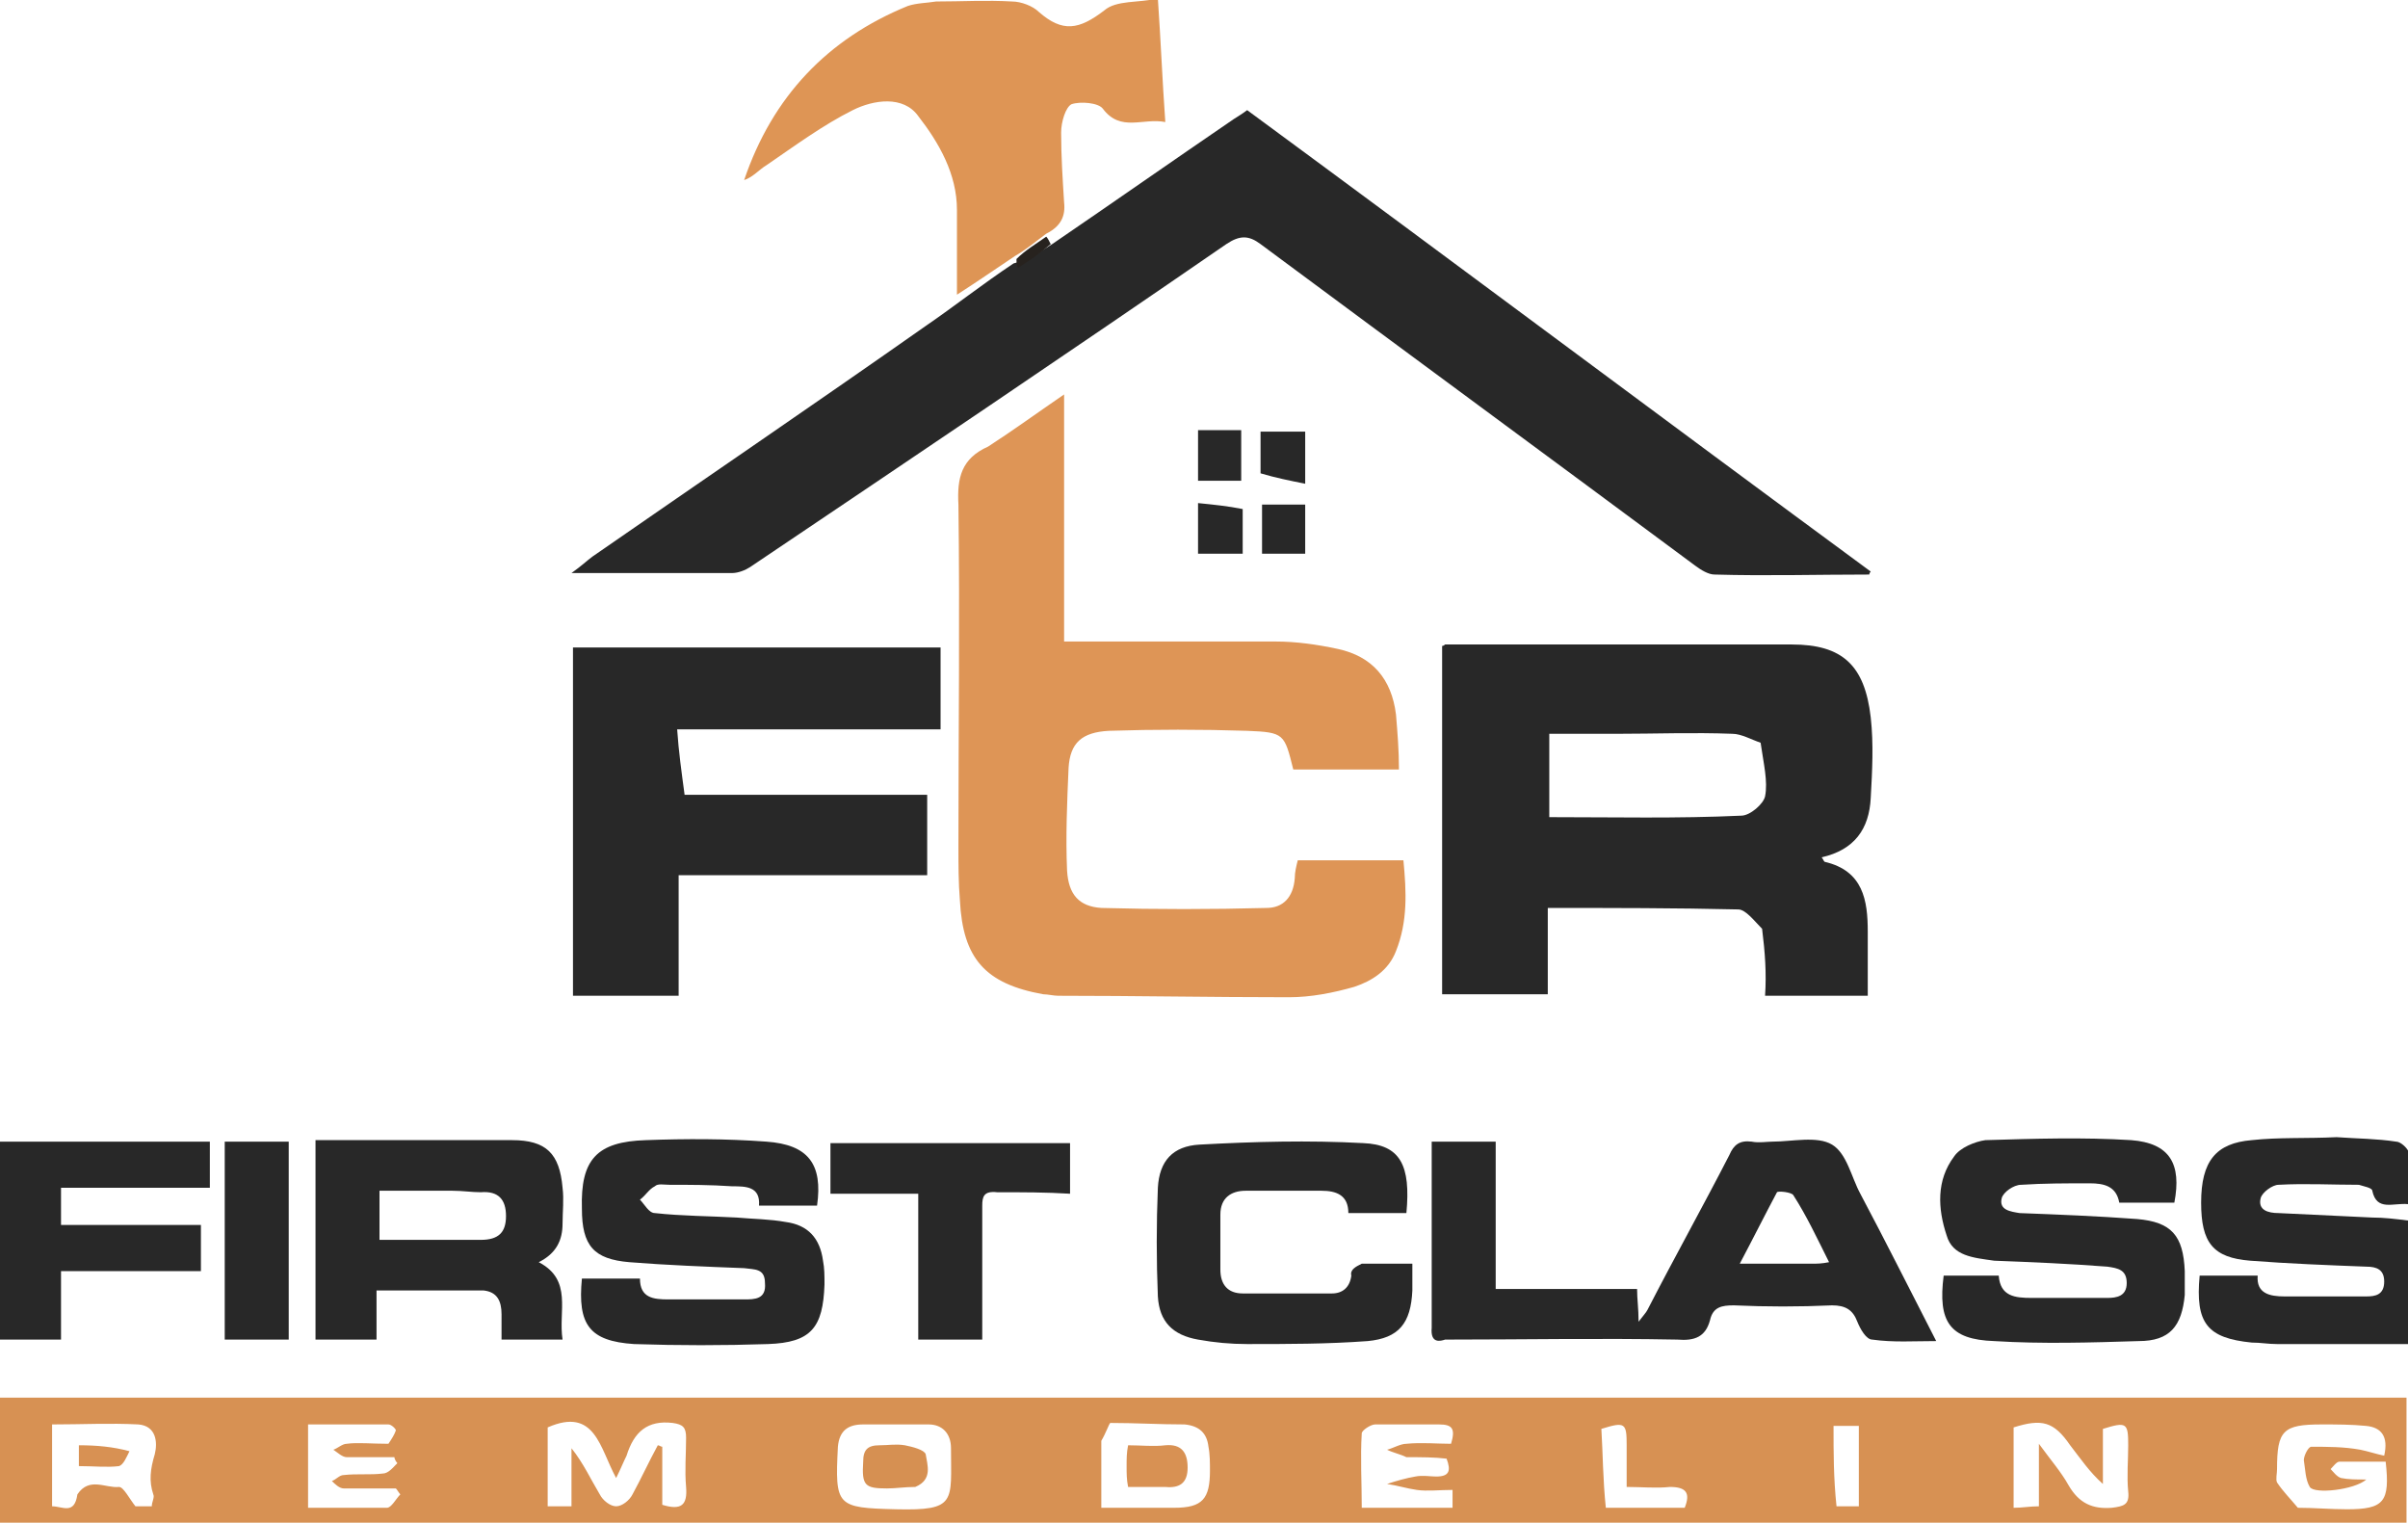 <svg xmlns="http://www.w3.org/2000/svg" xmlns:xlink="http://www.w3.org/1999/xlink" id="Layer_1" x="0px" y="0px" viewBox="0 0 161.8 102.3" style="enable-background:new 0 0 161.8 102.3;" xml:space="preserve"><style type="text/css">	.st0{fill:#D79153;}	.st1{fill:#282828;}	.st2{fill:#DE9556;}	.st3{fill:#DE9555;}	.st4{fill:#27221E;}	.st5{fill:#D69052;}	.st6{fill:#D89153;}</style><path class="st0" d="M143.3,102.3c-47.8,0-95.5,0-143.3,0c0-2.9,0-5.6,0-8.4c53.9,0,107.8,0,161.7,0c0,2.8,0,5.5,0,8.4 C155.7,102.3,149.6,102.3,143.3,102.3 M42.1,97.8c-0.2,0.4-0.4,0.9-0.7,1.5c-1.1-2-1.4-4.8-4.6-3.4c0,1.8,0,3.5,0,5.3 c0.5,0,1,0,1.6,0c0-1.4,0-2.6,0-3.9c0.8,1,1.3,2.1,1.9,3.1c0.2,0.4,0.7,0.8,1.1,0.8c0.4,0,0.9-0.4,1.1-0.8c0.6-1.1,1.1-2.2,1.7-3.3 c0.1,0,0.2,0.1,0.3,0.1c0,1.3,0,2.6,0,3.9c1.3,0.4,1.7,0,1.6-1.2c-0.1-1.1,0-2.2,0-3.3c0-0.7-0.2-0.9-0.9-1 C43.5,95.4,42.6,96.2,42.1,97.8 M141.3,97.6c0,0.7,0,1.4,0,2.1c-0.9-0.8-1.5-1.7-2.2-2.6c-1.1-1.6-1.9-1.8-3.8-1.2 c0,1.8,0,3.5,0,5.4c0.6,0,1.1-0.1,1.7-0.1c0-1.4,0-2.6,0-4.2c0.8,1.1,1.5,1.9,2,2.8c0.7,1.2,1.6,1.6,2.9,1.5 c0.8-0.1,1.2-0.2,1.1-1.1c-0.1-1,0-2.1,0-3.1c0-1.5-0.1-1.6-1.7-1.1C141.3,96.4,141.3,96.9,141.3,97.6 M56.3,97.2 c-0.2,4-0.1,4.1,3.9,4.2c4.1,0.1,3.7-0.5,3.7-4.1c0-1-0.6-1.6-1.5-1.6c-1.5,0-3,0-4.4,0C57,95.7,56.4,96.1,56.3,97.2 M74,96.8 c0,1.5,0,2.9,0,4.5c1.8,0,3.4,0,4.9,0c1.9,0,2.4-0.6,2.4-2.5c0-0.5,0-1.1-0.1-1.6c-0.1-0.9-0.6-1.4-1.6-1.5c-1.7,0-3.3-0.1-5-0.1 C74.5,95.7,74.3,96.3,74,96.8 M154.4,101.3c1.1,0,2.2,0.1,3.3,0.1c2.5,0,2.9-0.5,2.6-3.2c-0.4,0-0.8,0-1.3,0c-0.6,0-1.2,0-1.8,0 c-0.2,0-0.4,0.3-0.6,0.5c0.2,0.2,0.4,0.5,0.7,0.6c0.5,0.1,1,0.1,1.7,0.1c-0.8,0.7-3.5,1-3.8,0.5c-0.3-0.5-0.3-1.2-0.4-1.8 c0-0.3,0.3-0.9,0.5-0.9c1.1,0,2.2,0,3.3,0.2c0.5,0.1,1.1,0.3,1.6,0.4c0.3-1.3-0.2-1.9-1.2-2c-1-0.1-2-0.1-3-0.1c-2.6,0-3,0.4-3,3 c0,0.3-0.1,0.7,0,0.9C153.4,100.2,153.9,100.7,154.4,101.3 M5.2,100.4C6,99.2,7.1,100,8,99.9c0.3,0,0.7,0.8,1.1,1.3 c0.2,0,0.6,0,1.1,0c0-0.3,0.2-0.6,0.1-0.8c-0.3-0.9-0.2-1.7,0.1-2.7c0.2-0.8,0.1-1.9-1.1-2c-1.9-0.1-3.8,0-5.8,0c0,1.9,0,3.6,0,5.5 C4.2,101.2,5,101.8,5.2,100.4 M94.5,97.9c-0.4-0.2-0.9-0.3-1.3-0.5c0.4-0.1,0.9-0.4,1.3-0.4c1-0.1,2.1,0,3,0c0.3-1,0.1-1.3-0.8-1.3 c-1.4,0-2.9,0-4.3,0c-0.3,0-0.9,0.4-0.9,0.6c-0.1,1.6,0,3.3,0,5c2.2,0,4.1,0,6.1,0c0-0.4,0-0.8,0-1.2c-0.9,0-1.7,0.1-2.4,0 c-0.7-0.1-1.3-0.3-2-0.4c0.6-0.2,1.3-0.4,1.9-0.5c0.5-0.1,1,0,1.4,0c0.9,0,1-0.4,0.7-1.2C96.4,97.9,95.5,97.9,94.5,97.9 M26.1,97 c0.2-0.3,0.4-0.6,0.5-0.9c0-0.1-0.3-0.4-0.5-0.4c-1.8,0-3.6,0-5.4,0c0,2,0,3.7,0,5.6c1.8,0,3.6,0,5.3,0c0.3,0,0.6-0.6,0.9-0.9 c-0.1-0.1-0.2-0.3-0.3-0.4c-1.2,0-2.3,0-3.5,0c-0.3,0-0.6-0.3-0.8-0.5c0.3-0.1,0.5-0.4,0.8-0.4c0.9-0.1,1.8,0,2.6-0.1 c0.4,0,0.7-0.4,1-0.7c-0.1-0.1-0.2-0.3-0.2-0.4c-1.1,0-2.2,0-3.2,0c-0.3,0-0.6-0.3-0.9-0.5c0.3-0.1,0.6-0.4,0.9-0.4 C24,96.9,25,97,26.1,97 M107.9,101.3c1.8,0,3.5,0,5.3,0c0.4-1,0.1-1.4-1-1.4c-0.9,0.1-1.9,0-2.9,0c0-1.1,0-2,0-2.8 c0-1.5-0.1-1.6-1.7-1.1C107.7,97.6,107.7,99.4,107.9,101.3 M123.4,101.2c0.5,0,1,0,1.5,0c0-1.9,0-3.6,0-5.4c-0.6,0-1.1,0-1.7,0 C123.2,97.6,123.2,99.3,123.4,101.2z"></path><path class="st1" d="M70.7,16.4c4.1-2.8,8.1-5.6,12.2-8.4c0.3-0.2,0.5-0.3,0.9-0.6c14,10.3,27.9,20.7,41.9,31 c-0.1,0.1-0.1,0.2-0.1,0.2c-3.5,0-6.9,0.1-10.4,0c-0.4,0-0.9-0.3-1.3-0.6c-9.7-7.2-19.5-14.4-29.2-21.6c-0.8-0.6-1.4-0.6-2.3,0 c-10.6,7.3-21.3,14.5-32,21.7c-0.3,0.2-0.8,0.4-1.2,0.4c-3.5,0-6.9,0-10.8,0c0.7-0.5,1-0.8,1.4-1.1c7.5-5.2,15-10.3,22.4-15.5 c1.9-1.3,3.8-2.8,5.9-4.2C69.2,17.4,69.9,16.9,70.7,16.4z"></path><path class="st2" d="M66.4,30c1.7-1.1,3.2-2.2,5.1-3.5c0,5.8,0,11.2,0,16.6c4.9,0,9.5,0,14.2,0c1.4,0,2.8,0.2,4.2,0.5 c2.3,0.5,3.6,2,3.9,4.4c0.1,1.2,0.2,2.4,0.2,3.7c-2.5,0-4.8,0-7.1,0c-0.6-2.4-0.6-2.5-3.1-2.6c-3.1-0.1-6.2-0.1-9.3,0 c-1.8,0.1-2.6,0.8-2.7,2.5c-0.1,2.3-0.2,4.6-0.1,6.9c0.1,1.6,0.8,2.4,2.3,2.5c3.7,0.1,7.4,0.1,11.1,0c1.1,0,1.8-0.7,1.9-2 c0-0.4,0.1-0.8,0.2-1.2c2.3,0,4.6,0,7.1,0c0.2,2.1,0.3,4.1-0.5,6.1c-0.5,1.3-1.6,2-2.8,2.4c-1.4,0.4-2.9,0.7-4.4,0.7 c-5.2,0-10.3-0.1-15.5-0.1c-0.3,0-0.7-0.1-1-0.1c-3.9-0.7-5.4-2.4-5.6-6.3c-0.1-1.2-0.1-2.4-0.1-3.7c0-7.6,0.1-15.3,0-22.9 C64.3,32.1,64.6,30.8,66.4,30z"></path><path class="st1" d="M118.4,62.4c-0.5-0.5-1.1-1.3-1.6-1.3c-4.2-0.1-8.5-0.1-12.8-0.1c0,1.9,0,3.8,0,5.8c-2.4,0-4.7,0-7.1,0 c0-7.8,0-15.6,0-23.4c0.1,0,0.2-0.1,0.2-0.1c7.8,0,15.6,0,23.3,0c3.4,0,4.9,1.4,5.3,4.9c0.2,1.8,0.1,3.6,0,5.4 c-0.1,2.1-1.1,3.5-3.3,4c0.1,0.1,0.1,0.2,0.2,0.3c2.6,0.6,2.9,2.6,2.9,4.7c0,1.4,0,2.8,0,4.3c-1.2,0-2.4,0-3.5,0c-1.1,0-2.3,0-3.4,0 C118.7,65.4,118.6,64,118.4,62.4 M118.3,49.9c-0.6-0.2-1.3-0.6-1.9-0.6c-2.6-0.1-5.2,0-7.7,0c-1.5,0-3,0-4.6,0c0,2,0,3.8,0,5.6 c4.4,0,8.6,0.1,12.9-0.1c0.6,0,1.5-0.8,1.6-1.3C118.8,52.5,118.5,51.3,118.3,49.9z"></path><path class="st1" d="M46,53.4c5.5,0,10.9,0,16.3,0c0,1.8,0,3.5,0,5.4c-5.5,0-11.1,0-16.7,0c0,2.8,0,5.4,0,8.1c-2.4,0-4.7,0-7.1,0 c0-7.8,0-15.5,0-23.4c8.2,0,16.4,0,24.7,0c0,1.8,0,3.6,0,5.5c-5.8,0-11.6,0-17.7,0C45.6,50.5,45.8,51.9,46,53.4z"></path><path class="st3" d="M68.2,17.2c-1.2,0.8-2.5,1.7-3.9,2.6c0-2,0-3.9,0-5.7c0-2.4-1.2-4.5-2.6-6.3c-1-1.4-3-1.1-4.4-0.4 c-2,1-3.9,2.4-5.8,3.7c-0.5,0.3-0.9,0.8-1.5,1c1.9-5.6,5.6-9.5,11-11.7c0.6-0.2,1.3-0.2,1.9-0.3c1.7,0,3.4-0.1,5.1,0 c0.6,0,1.4,0.3,1.8,0.7c1.6,1.4,2.7,1.2,4.4-0.1c0.8-0.7,2.3-0.5,3.6-0.8c0.2,2.9,0.3,5.5,0.5,8.3c-1.5-0.3-3,0.7-4.2-0.9 C73.8,6.9,72.6,6.8,72,7c-0.4,0.2-0.7,1.2-0.7,1.9c0,1.6,0.1,3.1,0.2,4.7c0.1,0.9-0.2,1.6-1.2,2.1C69.5,16.3,68.9,16.8,68.2,17.2z"></path><path class="st1" d="M96.2,89.2c0-4.2,0-8.3,0-12.5c1.5,0,2.9,0,4.3,0c0,3.3,0,6.5,0,9.9c3.2,0,6.3,0,9.5,0c0,0.7,0.1,1.3,0.1,2.2 c0.3-0.4,0.5-0.6,0.6-0.8c1.8-3.5,3.7-6.9,5.5-10.4c0.3-0.7,0.7-1,1.5-0.9c0.5,0.1,1,0,1.4,0c1.3,0,3-0.4,4,0.2 c1,0.6,1.3,2.2,1.9,3.3c1.7,3.2,3.3,6.4,5.1,9.9c-1.5,0-2.9,0.1-4.3-0.1c-0.4,0-0.8-0.7-1-1.2c-0.3-0.8-0.8-1.1-1.7-1.1 c-2.2,0.1-4.4,0.1-6.6,0c-0.8,0-1.4,0.1-1.6,1c-0.3,1.1-1,1.4-2.2,1.3c-5.2-0.1-10.4,0-15.6,0C96.8,90.1,96.1,90.3,96.2,89.2  M121.8,84.9c0.3,0,0.6,0,1.1-0.1c-0.8-1.6-1.5-3.1-2.4-4.5c-0.1-0.2-1-0.3-1.1-0.2c-0.8,1.5-1.6,3.1-2.5,4.8 C118.7,84.9,120.2,84.9,121.8,84.9z"></path><path class="st1" d="M45,79.6c-0.4,0-0.8-0.1-1,0.1c-0.4,0.2-0.6,0.6-1,0.9c0.3,0.3,0.6,0.9,1,0.9c1.8,0.2,3.7,0.2,5.5,0.3 c1.1,0.1,2.2,0.1,3.3,0.3c1.5,0.2,2.3,1.1,2.5,2.6c0.1,0.5,0.1,1,0.1,1.6c-0.1,2.9-0.9,3.9-3.8,4c-3,0.1-6,0.1-9,0 c-3-0.2-3.8-1.3-3.5-4.4c1.2,0,2.5,0,3.9,0c0,1.3,0.9,1.4,1.9,1.4c1.7,0,3.4,0,5.1,0c0.7,0,1.5,0,1.4-1.1c0-1-0.7-0.9-1.4-1 c-2.6-0.1-5.2-0.2-7.7-0.4c-2.4-0.2-3.2-1.1-3.2-3.6c-0.1-3.3,1-4.5,4.3-4.6c2.7-0.1,5.4-0.1,8.1,0.1c2.8,0.2,3.8,1.5,3.4,4.3 c-1.2,0-2.5,0-3.9,0c0.1-1.3-0.9-1.3-1.8-1.3C47.7,79.6,46.4,79.6,45,79.6z"></path><path class="st1" d="M134,84.7c-1.4-0.2-2.8-0.3-3.2-1.7c-0.6-1.8-0.7-3.7,0.5-5.3c0.4-0.6,1.4-1,2.1-1.1c3.3-0.1,6.6-0.2,9.8,0 c2.6,0.2,3.4,1.6,2.9,4.2c-1.2,0-2.4,0-3.7,0c-0.2-1.1-1-1.3-2-1.3c-1.5,0-3.1,0-4.6,0.1c-0.5,0-1.2,0.5-1.3,0.9 c-0.2,0.8,0.6,0.9,1.2,1c2.6,0.1,5.2,0.2,7.9,0.4c2.3,0.2,3.1,1.1,3.2,3.5c0,0.5,0,1.1,0,1.6c-0.2,2.1-1,3.1-3.1,3.1 c-3.2,0.1-6.5,0.2-9.7,0c-3-0.1-3.8-1.3-3.4-4.4c1.2,0,2.4,0,3.7,0c0.1,1.4,1.1,1.5,2.2,1.5c1.7,0,3.4,0,5.1,0c0.6,0,1.3-0.1,1.3-1 c0-0.9-0.6-1-1.3-1.1C139,84.9,136.6,84.8,134,84.7z"></path><path class="st1" d="M33.7,88.3c0-0.9-0.3-1.5-1.2-1.6c-2.3,0-4.7,0-7.2,0c0,1.1,0,2.2,0,3.3c-1.4,0-2.7,0-4.1,0c0-4.4,0-8.8,0-13.4 c1.2,0,2.4,0,3.6,0c3.2,0,6.4,0,9.6,0c2.3,0,3.2,0.9,3.4,3.2c0.1,0.8,0,1.6,0,2.4c0,1.1-0.4,2-1.6,2.6c2.3,1.2,1.3,3.3,1.6,5.2 c-1.4,0-2.7,0-4.1,0C33.7,89.4,33.7,88.9,33.7,88.3 M30.4,80c-1.6,0-3.3,0-4.9,0c0,1.2,0,2.2,0,3.3c2.3,0,4.5,0,6.8,0 c1.2,0,1.7-0.5,1.7-1.6c0-1.1-0.5-1.7-1.7-1.6C31.7,80.1,31.1,80,30.4,80z"></path><path class="st1" d="M91.5,84.9c1.2,0,2.2,0,3.4,0c0,0.7,0,1.2,0,1.8c-0.1,2.2-0.9,3.2-3,3.4c-2.7,0.2-5.4,0.2-8.1,0.2 c-1.1,0-2.2-0.1-3.3-0.3c-1.7-0.3-2.6-1.2-2.7-2.9c-0.1-2.4-0.1-4.9,0-7.3c0.1-1.8,1-2.8,2.8-2.9c3.7-0.2,7.3-0.3,11-0.1 c2.5,0.1,3.2,1.5,2.9,4.7c-1.3,0-2.6,0-3.9,0c0-1.2-0.8-1.5-1.8-1.5c-1.7,0-3.4,0-5.1,0c-1,0-1.7,0.5-1.7,1.6c0,1.2,0,2.4,0,3.7 c0,1,0.5,1.6,1.5,1.6c2,0,4,0,6,0c0.7,0,1.2-0.4,1.3-1.2C90.7,85.3,91.1,85.1,91.5,84.9z"></path><path class="st1" d="M157,76.4c1.4,0.1,2.7,0.1,4,0.3c0.3,0,0.7,0.4,0.8,0.6c0.1,1.2,0,2.3,0,3.6c-1-0.1-2.1,0.5-2.4-0.9 c0-0.2-0.6-0.3-0.9-0.4c-1.8,0-3.6-0.1-5.4,0c-0.4,0-1.1,0.5-1.2,0.9c-0.2,0.8,0.5,1,1.2,1c2.1,0.1,4.2,0.2,6.3,0.3 c0.8,0,1.6,0.1,2.4,0.2c0,2.7,0,5.3,0,8.3c-2.9,0-5.9,0-8.8,0c-0.6,0-1.1-0.1-1.7-0.1c-3-0.3-3.8-1.3-3.5-4.5c1.2,0,2.5,0,3.9,0 c-0.1,1.2,0.8,1.4,1.8,1.4c1.8,0,3.7,0,5.5,0c0.6,0,1.2-0.1,1.2-1c0-0.8-0.5-1-1.2-1c-2.6-0.1-5.2-0.2-7.8-0.4 c-2.5-0.2-3.3-1.2-3.3-3.9c0-2.8,1-4,3.4-4.2C153.1,76.4,155,76.5,157,76.4z"></path><path class="st1" d="M0,82.7c0-2.1,0-4.1,0-6c4.8,0,9.4,0,14.1,0c0,1,0,2,0,3.1c-3.3,0-6.6,0-10,0c0,0.9,0,1.6,0,2.5 c3.1,0,6.2,0,9.4,0c0,1.1,0,2.1,0,3.1c-3.1,0-6.1,0-9.4,0c0,1.6,0,3.1,0,4.6c-1.4,0-2.7,0-4.2,0C0,87.6,0,85.3,0,82.7z"></path><path class="st1" d="M67,80.1c-0.9-0.1-1,0.3-1,0.9c0,2.5,0,5.1,0,7.6c0,0.4,0,0.9,0,1.4c-1.4,0-2.8,0-4.3,0c0-3.2,0-6.5,0-9.8 c-2,0-4,0-5.9,0c0-1.2,0-2.2,0-3.4c5.3,0,10.7,0,16.1,0c0,1,0,2.1,0,3.4C70.3,80.1,68.7,80.1,67,80.1z"></path><path class="st1" d="M19.4,83.8c0,2.1,0,4.1,0,6.2c-1.5,0-2.9,0-4.3,0c0-4.4,0-8.8,0-13.3c1.4,0,2.8,0,4.3,0 C19.4,79.1,19.4,81.4,19.4,83.8z"></path><path class="st1" d="M86.6,33.9c0.4,0,0.7,0,1.1,0c0,1.1,0,2.2,0,3.3c-1,0-1.9,0-2.9,0c0-1.1,0-2.2,0-3.3 C85.4,33.9,85.9,33.9,86.6,33.9z"></path><path class="st1" d="M81.9,28.9c0.5,0,1,0,1.5,0c0,1.1,0,2.2,0,3.4c-0.9,0-1.9,0-2.9,0c0-1,0-2.1,0-3.4 C80.9,28.9,81.4,28.9,81.9,28.9z"></path><path class="st1" d="M83.5,34.2c0,1,0,2,0,3c-1,0-2,0-3,0c0-1.1,0-2.1,0-3.4C81.5,33.9,82.5,34,83.5,34.2z"></path><path class="st1" d="M84.7,31.8c0-1,0-1.9,0-2.8c1,0,1.9,0,3,0c0,1.1,0,2.1,0,3.5C86.7,32.3,85.7,32.1,84.7,31.8z"></path><path class="st4" d="M68.3,17.4c0.6-0.6,1.3-1,2-1.5c0.1,0.1,0.2,0.3,0.3,0.5c-0.7,0.6-1.4,1.1-2.2,1.6 C68.3,17.8,68.3,17.6,68.3,17.4z"></path><path class="st5" d="M61.5,99.9c-0.7,0-1.3,0.1-1.9,0.1c-1.5,0-1.7-0.2-1.6-1.8c0-0.8,0.3-1.1,1.1-1.1c0.6,0,1.1-0.1,1.7,0 c0.5,0.1,1.3,0.3,1.4,0.6C62.3,98.4,62.7,99.4,61.5,99.9z"></path><path class="st6" d="M75.7,98.5c0-0.5,0-0.9,0.1-1.4c0.9,0,1.7,0.1,2.5,0c1.1-0.1,1.5,0.5,1.5,1.5c0,1-0.5,1.4-1.5,1.3 c-0.8,0-1.6,0-2.5,0C75.7,99.4,75.7,99,75.7,98.5z"></path><path class="st6" d="M8.7,97.5c-0.2,0.4-0.4,0.9-0.7,1c-0.8,0.1-1.7,0-2.7,0c0-0.5,0-0.8,0-1.4C6.5,97.1,7.6,97.2,8.7,97.5z"></path></svg>